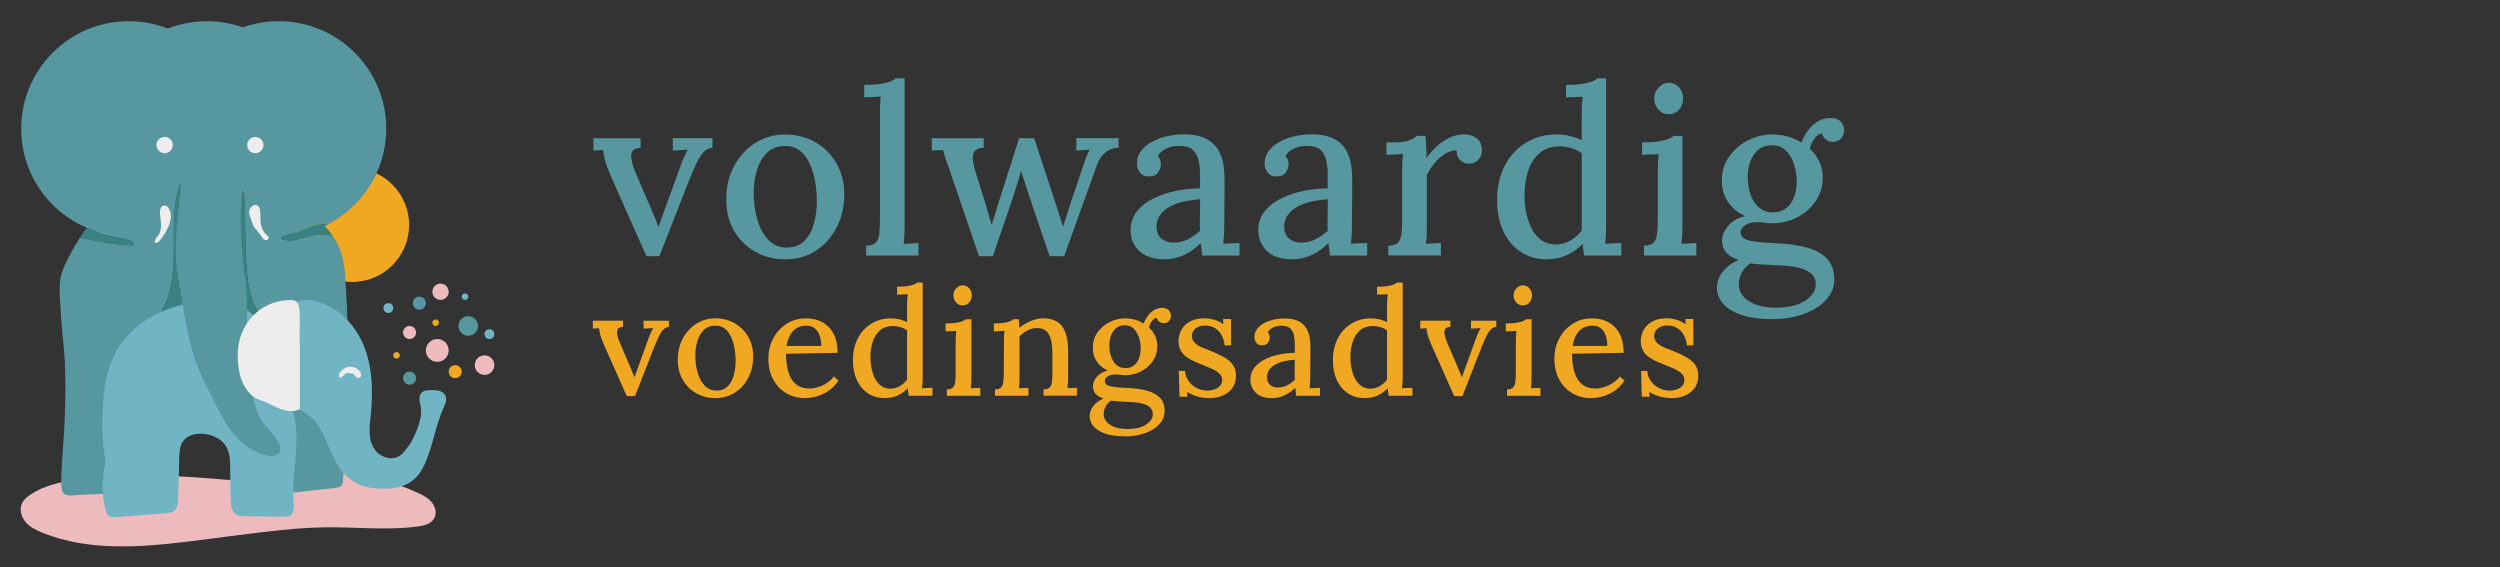 <?xml version="1.0" encoding="UTF-8"?> <svg xmlns="http://www.w3.org/2000/svg" viewBox="0 0 766.92 173.96"><rect x="0" y="0" width="766.92" height="173.96" fill="#333333" stroke="none"/><defs><style> .cls-1 { fill: #57979f; } .cls-2 { fill: #71b4c4; } .cls-3 { fill: #f0a721; } .cls-4 { fill: #5698a0; } .cls-5 { fill: #edbbbd; } .cls-6 { fill: #ededed; } .cls-7 { fill: #3a8183; } </style></defs><g id="Layer_2" data-name="Layer 2"><circle class="cls-3" cx="108" cy="69" r="17.5"></circle><path class="cls-5" d="M82.19,147.69c-8.05.18-16.07-.93-24.12-1.39-9.48-.54-18.98-.16-28.45.43-6.93.44-14.18,1.09-20.03,4.84-1.21.77-2.38,1.73-2.93,3.06-.77,1.89-.05,4.13,1.31,5.65s3.26,2.43,5.15,3.19c14.13,5.67,29.98,4.45,45.1,2.6,7.94-.97,15.86-2.09,23.81-3,5.82-.67,11.67-1.22,17.52-1.3,9.51-.13,19.06.98,28.49-.24,1.98-.26,4.2-.79,5.17-2.54.86-1.55.35-3.57-.78-4.93s-2.76-2.2-4.37-2.93c-6.47-2.93-14.2-5.34-21.29-6.12-3.67-.4-7.54.84-11.15,1.39-4.45.68-8.94,1.19-13.44,1.29Z"></path><g><path class="cls-1" d="M198.31,78.61l-10.66-23.98c-.72-1.63-1.26-2.98-1.62-4.03-.36-1.06-.6-1.96-.72-2.7-.12-.74-.23-1.38-.32-1.91l-2.95.22v-3.82h14.47v2.95c-1.3.05-2.14.41-2.52,1.08-.38.67-.47,1.55-.25,2.63s.56,2.24,1.04,3.49l4.97,11.52c.38.86.76,1.75,1.12,2.66.36.91.73,1.85,1.12,2.81h.07c.29-.82.59-1.67.9-2.56.31-.89.61-1.74.9-2.56l4.9-13.46c.38-1.15.78-2.14,1.19-2.95.41-.82.76-1.51,1.04-2.09l-4.61.29v-3.82h12.17v2.95c-1.06.1-1.97.55-2.74,1.37-.77.82-1.48,1.92-2.12,3.31-.65,1.39-1.33,2.95-2.05,4.68l-9.36,23.9h-3.96Z"></path><path class="cls-1" d="M240.93,79.55c-3.41,0-6.48-.77-9.22-2.3s-4.91-3.68-6.52-6.44c-1.61-2.76-2.41-5.94-2.41-9.54,0-3.89.8-7.33,2.41-10.33,1.61-3,3.78-5.36,6.52-7.09s5.78-2.59,9.14-2.59,6.48.78,9.22,2.34c2.74,1.56,4.91,3.72,6.52,6.48,1.61,2.76,2.41,5.94,2.41,9.54,0,3.79-.79,7.2-2.38,10.22s-3.73,5.4-6.44,7.13c-2.71,1.73-5.8,2.59-9.25,2.59ZM241.44,75.95c2.3-.05,4.12-.77,5.44-2.16,1.32-1.39,2.27-3.18,2.84-5.36.58-2.18.86-4.45.86-6.8,0-2.06-.18-4.09-.54-6.08-.36-1.99-.92-3.8-1.69-5.44-.77-1.63-1.78-2.94-3.02-3.92-1.25-.98-2.76-1.45-4.54-1.4-2.26,0-4.09.7-5.51,2.09-1.42,1.39-2.45,3.18-3.1,5.36-.65,2.18-.97,4.5-.97,6.95,0,2.83.36,5.52,1.08,8.06.72,2.54,1.84,4.63,3.35,6.26,1.51,1.63,3.44,2.45,5.8,2.45Z"></path><path class="cls-1" d="M265.7,75.37c1.44,0,2.45-.34,3.02-1.01.58-.67.92-1.61,1.04-2.81.12-1.2.18-2.59.18-4.18v-32.54c0-.82.01-1.64.04-2.48.02-.84.08-1.74.18-2.7-.82.05-1.68.08-2.59.11-.91.02-1.73.06-2.45.11v-3.82c2.16,0,3.88-.11,5.15-.32,1.27-.22,2.26-.47,2.95-.76.7-.29,1.21-.6,1.55-.94h2.74v45.43c0,.86-.02,1.74-.07,2.63-.05.89-.12,1.79-.22,2.7.77-.05,1.55-.08,2.34-.11.79-.02,1.52-.06,2.2-.11v3.82h-16.06v-3.02Z"></path><path class="cls-1" d="M300.33,78.61l-9.14-26.78c-.38-1.06-.7-1.93-.94-2.63-.24-.7-.43-1.3-.58-1.8-.14-.5-.26-.97-.36-1.4l-3.46.22v-3.82h15.91v2.95c-1.92.05-3,.73-3.24,2.05-.24,1.32-.02,2.99.65,5l3.02,9.65c.34,1.15.67,2.32,1.01,3.49.33,1.18.67,2.34,1.01,3.49.38-1.2.77-2.45,1.15-3.74.38-1.3.82-2.69,1.3-4.18l5.98-18.72h4.61l6.77,20.59c.33,1.06.68,2.15,1.04,3.28.36,1.13.71,2.22,1.04,3.28.33-1.06.68-2.11,1.04-3.17.36-1.06.68-2.09.97-3.1l4.1-12.17c.38-1.1.73-2.08,1.04-2.92.31-.84.68-1.6,1.12-2.27l-4.18.29v-3.82h12.96v2.95c-1.15.05-2.11.28-2.88.68-.77.41-1.43.91-1.98,1.51-.55.6-1,1.27-1.33,2.02-.34.74-.62,1.48-.86,2.2l-9.65,26.86h-4.46l-6.19-18.22c-.24-.77-.5-1.6-.79-2.48-.29-.89-.59-1.81-.9-2.77-.31-.96-.61-1.87-.9-2.74-.24,1.01-.54,2.08-.9,3.2-.36,1.13-.71,2.21-1.04,3.24-.34,1.03-.62,1.93-.86,2.7l-5.83,17.06h-4.25Z"></path><path class="cls-1" d="M368.8,78.39c-.1-.77-.17-1.44-.22-2.02-.05-.58-.12-1.18-.22-1.8-1.63,1.63-3.38,2.87-5.26,3.71-1.87.84-3.82,1.26-5.83,1.26-3.46,0-6.06-.85-7.81-2.56-1.75-1.7-2.63-3.83-2.63-6.37,0-2.21.65-4.13,1.94-5.76,1.3-1.63,3-2.96,5.11-4,2.11-1.03,4.42-1.8,6.91-2.3,2.5-.5,4.94-.76,7.34-.76v-4.25c0-1.54-.14-2.96-.43-4.28-.29-1.32-.88-2.4-1.76-3.24-.89-.84-2.27-1.26-4.14-1.26-1.25-.05-2.5.18-3.74.68-1.25.5-2.21,1.33-2.88,2.48.38.38.64.83.76,1.33.12.5.18.97.18,1.4,0,.67-.29,1.43-.86,2.27-.58.84-1.56,1.24-2.95,1.19-1.15,0-2.03-.4-2.63-1.19-.6-.79-.9-1.72-.9-2.77,0-1.73.64-3.26,1.91-4.61,1.27-1.34,3.01-2.4,5.22-3.17,2.21-.77,4.68-1.15,7.42-1.15,4.13,0,7.21,1.08,9.25,3.24,2.04,2.16,3.06,5.57,3.06,10.22v4.97c0,1.58-.01,3.17-.04,4.75s-.04,3.26-.04,5.04c0,.72-.02,1.54-.07,2.45-.05.91-.12,1.87-.22,2.88.82-.05,1.66-.1,2.52-.14.86-.05,1.68-.07,2.45-.07v3.82h-11.45ZM368.16,61.11c-1.54.1-3.11.31-4.72.65-1.61.34-3.06.84-4.36,1.51-1.3.67-2.34,1.54-3.13,2.59-.79,1.06-1.19,2.33-1.19,3.82.1,1.63.64,2.83,1.62,3.6.98.77,2.15,1.15,3.49,1.15,1.68,0,3.17-.32,4.46-.97s2.57-1.55,3.82-2.7c-.05-.53-.07-1.07-.07-1.62v-1.76c0-.43.01-1.24.04-2.41.02-1.18.04-2.46.04-3.85Z"></path><path class="cls-1" d="M407.97,78.39c-.1-.77-.17-1.44-.22-2.02-.05-.58-.12-1.18-.22-1.8-1.63,1.63-3.38,2.87-5.26,3.71-1.87.84-3.82,1.26-5.83,1.26-3.46,0-6.06-.85-7.81-2.56-1.75-1.7-2.63-3.83-2.63-6.37,0-2.21.65-4.13,1.94-5.76,1.3-1.63,3-2.96,5.11-4,2.11-1.03,4.42-1.8,6.91-2.3,2.5-.5,4.94-.76,7.34-.76v-4.25c0-1.54-.14-2.96-.43-4.28-.29-1.32-.88-2.4-1.76-3.24-.89-.84-2.27-1.26-4.14-1.26-1.25-.05-2.5.18-3.74.68-1.25.5-2.21,1.33-2.88,2.48.38.38.64.83.76,1.33.12.5.18.97.18,1.4,0,.67-.29,1.43-.86,2.27-.58.84-1.56,1.24-2.95,1.19-1.15,0-2.03-.4-2.63-1.19-.6-.79-.9-1.72-.9-2.77,0-1.73.64-3.26,1.91-4.61,1.27-1.34,3.01-2.4,5.22-3.17,2.21-.77,4.68-1.15,7.42-1.15,4.13,0,7.21,1.08,9.25,3.24,2.04,2.16,3.06,5.57,3.06,10.22v4.97c0,1.58-.01,3.17-.04,4.75s-.04,3.26-.04,5.04c0,.72-.02,1.54-.07,2.45-.05.91-.12,1.87-.22,2.88.82-.05,1.66-.1,2.52-.14.86-.05,1.68-.07,2.45-.07v3.82h-11.45ZM407.33,61.11c-1.54.1-3.11.31-4.72.65-1.61.34-3.06.84-4.36,1.51-1.3.67-2.34,1.54-3.13,2.59-.79,1.06-1.19,2.33-1.19,3.82.1,1.63.64,2.83,1.62,3.6.98.77,2.15,1.15,3.49,1.15,1.68,0,3.17-.32,4.46-.97s2.57-1.55,3.82-2.7c-.05-.53-.07-1.07-.07-1.62v-1.76c0-.43.01-1.24.04-2.41.02-1.18.04-2.46.04-3.85Z"></path><path class="cls-1" d="M425.9,75.37c1.44,0,2.45-.34,3.02-1.01.58-.67.92-1.61,1.04-2.81.12-1.2.18-2.59.18-4.18v-14.98c0-.77.01-1.6.04-2.48.02-.89.11-1.76.25-2.63-.82.05-1.68.08-2.59.11-.91.02-1.75.06-2.52.11v-3.82h2.45c2.02,0,3.55-.22,4.61-.65,1.05-.43,1.82-.89,2.3-1.37h2.59c.1.67.17,1.61.22,2.81.05,1.2.09,2.54.14,4.03.91-1.34,1.97-2.56,3.17-3.64,1.2-1.08,2.51-1.96,3.92-2.63,1.42-.67,2.89-1.01,4.43-1.01s2.77.4,3.85,1.19,1.62,2.08,1.62,3.85c0,.48-.13,1.03-.4,1.66-.26.62-.7,1.16-1.3,1.62-.6.46-1.4.68-2.41.68-1.01-.05-1.88-.43-2.63-1.15-.74-.72-1.09-1.7-1.04-2.95-1.15,0-2.3.35-3.46,1.04-1.15.7-2.22,1.62-3.2,2.77-.98,1.15-1.81,2.4-2.48,3.74v15.77c0,.86-.01,1.74-.04,2.63-.03.89-.11,1.79-.25,2.7.77-.05,1.56-.08,2.38-.11.82-.02,1.56-.06,2.23-.11v3.82h-16.13v-3.02Z"></path><path class="cls-1" d="M474.43,79.55c-2.93,0-5.53-.73-7.81-2.2-2.28-1.46-4.08-3.56-5.4-6.3-1.32-2.74-1.98-5.95-1.98-9.65,0-3.94.77-7.42,2.3-10.44,1.54-3.02,3.7-5.4,6.48-7.13,2.78-1.73,5.95-2.59,9.5-2.59,1.49,0,2.92.18,4.28.54,1.37.36,2.51.78,3.42,1.26v-8.21c0-.72.02-1.52.07-2.41.05-.89.12-1.81.22-2.77-.86.05-1.75.1-2.66.14-.91.05-1.73.07-2.45.07v-3.82c2.16,0,3.88-.11,5.15-.32,1.27-.22,2.26-.47,2.95-.76.7-.29,1.21-.6,1.55-.94h2.66v45.43c0,.72-.02,1.54-.07,2.45-.05.91-.12,1.87-.22,2.88.86-.05,1.73-.1,2.59-.14.86-.05,1.66-.07,2.38-.07v3.82h-11.45c-.1-.67-.18-1.3-.25-1.87-.07-.58-.13-1.15-.18-1.73-1.44,1.54-3.1,2.71-4.97,3.53-1.87.82-3.91,1.22-6.12,1.22ZM477.38,75.01c1.49,0,2.94-.41,4.36-1.22,1.42-.82,2.58-1.85,3.49-3.1v-23.69c-.91-.67-1.98-1.19-3.2-1.55-1.22-.36-2.48-.54-3.78-.54-2.35,0-4.33.68-5.94,2.05-1.61,1.37-2.8,3.23-3.56,5.58-.77,2.35-1.13,5.04-1.08,8.06.09,2.59.5,4.99,1.22,7.2.72,2.21,1.79,3.96,3.2,5.26,1.42,1.3,3.18,1.94,5.29,1.94Z"></path><path class="cls-1" d="M504.31,75.37c1.44,0,2.45-.34,3.02-1.01.58-.67.92-1.61,1.04-2.81.12-1.2.18-2.59.18-4.18v-14.9c0-.82.02-1.64.07-2.48.05-.84.12-1.74.22-2.7-.82.05-1.68.08-2.59.11-.91.02-1.75.06-2.52.11v-3.82c2.16,0,3.88-.11,5.15-.32,1.27-.22,2.26-.47,2.95-.76.7-.29,1.21-.6,1.55-.94h2.74v27.79c0,.86-.03,1.74-.07,2.63-.05.89-.12,1.79-.22,2.7.77-.05,1.55-.08,2.34-.11.79-.02,1.52-.06,2.2-.11v3.82h-16.06v-3.02ZM511.94,35.05c-1.25,0-2.3-.47-3.17-1.4-.86-.94-1.3-2.08-1.3-3.42s.46-2.48,1.37-3.42c.91-.94,1.94-1.4,3.1-1.4,1.25,0,2.29.47,3.13,1.4.84.94,1.26,2.08,1.26,3.42s-.42,2.48-1.26,3.42c-.84.94-1.88,1.4-3.13,1.4Z"></path><path class="cls-1" d="M544.12,97.91c-4.22,0-7.62-.47-10.19-1.4-2.57-.94-4.42-2.14-5.54-3.6-1.13-1.46-1.69-3.01-1.69-4.64,0-1.3.3-2.5.9-3.6.6-1.1,1.4-2.08,2.41-2.92,1.01-.84,2.13-1.5,3.38-1.98-1.68-.53-2.95-1.29-3.82-2.27-.86-.98-1.3-2.2-1.3-3.64,0-1.54.61-3.05,1.84-4.54,1.22-1.49,2.99-2.5,5.29-3.02-2.16-.96-3.89-2.35-5.18-4.18-1.3-1.82-1.97-3.98-2.02-6.48-.05-2.88.68-5.4,2.2-7.56s3.46-3.84,5.83-5.04c2.38-1.2,4.86-1.8,7.45-1.8,1.49,0,3.02.2,4.61.61,1.58.41,3.02,1.04,4.32,1.91.53-1.39,1.22-2.66,2.09-3.82.86-1.15,1.88-2.06,3.06-2.74,1.17-.67,2.41-1.01,3.71-1.01,1.39,0,2.45.36,3.17,1.08.72.72,1.08,1.68,1.08,2.88,0,.38-.11.85-.32,1.4-.22.55-.59,1.02-1.12,1.4-.53.38-1.25.58-2.16.58-.77,0-1.45-.25-2.05-.76-.6-.5-.97-1.12-1.12-1.84-1.01.19-1.84.78-2.48,1.76-.65.98-1.07,1.98-1.26,2.99,1.25,1.1,2.22,2.41,2.92,3.92.7,1.51,1.04,3.13,1.04,4.86,0,2.74-.73,5.16-2.2,7.27-1.46,2.11-3.37,3.77-5.72,4.97-2.35,1.2-4.9,1.8-7.63,1.8-.82,0-1.58-.06-2.3-.18-.72-.12-1.51-.18-2.38-.18-1.54,0-2.8.36-3.78,1.08-.98.72-1.36,1.58-1.12,2.59.24,1.06,1.25,1.75,3.02,2.09,1.78.34,4.34.58,7.7.72,3.7.14,6.88.59,9.54,1.33,2.66.74,4.73,1.88,6.19,3.42,1.46,1.54,2.2,3.62,2.2,6.26,0,1.97-.54,3.72-1.62,5.26s-2.52,2.82-4.32,3.85c-1.8,1.03-3.8,1.81-6.01,2.34-2.21.53-4.42.79-6.62.79ZM544.77,94.38c3.89,0,6.9-.72,9.04-2.16,2.13-1.44,3.2-3.07,3.2-4.9,0-1.54-.53-2.73-1.58-3.56-1.06-.84-2.53-1.44-4.43-1.8-1.9-.36-4.12-.56-6.66-.61-1.25-.1-2.52-.17-3.82-.22-1.3-.05-2.5-.17-3.6-.36-1.1.77-1.96,1.7-2.56,2.81-.6,1.1-.92,2.26-.97,3.46,0,2.21,1.03,3.98,3.1,5.33,2.06,1.34,4.82,2.02,8.28,2.02ZM543.83,65.15c1.63,0,2.99-.42,4.07-1.26,1.08-.84,1.9-1.97,2.45-3.38.55-1.42.83-2.96.83-4.64,0-1.97-.29-3.82-.86-5.54s-1.42-3.12-2.52-4.18c-1.1-1.06-2.52-1.58-4.25-1.58-2.35,0-4.18.94-5.47,2.81-1.3,1.87-1.94,4.13-1.94,6.77,0,2.11.3,4,.9,5.65.6,1.66,1.48,2.96,2.63,3.92,1.15.96,2.54,1.44,4.18,1.44Z"></path><path class="cls-3" d="M192.28,121.53l-6.81-15.32c-.46-1.04-.81-1.9-1.04-2.58-.23-.67-.38-1.25-.46-1.73-.08-.47-.15-.88-.21-1.22l-1.89.14v-2.44h9.25v1.89c-.83.03-1.37.26-1.61.69-.25.43-.3.99-.16,1.68.14.69.36,1.43.67,2.23l3.17,7.36c.25.55.48,1.12.71,1.7.23.58.47,1.18.71,1.79h.05c.18-.52.38-1.07.57-1.63s.39-1.11.58-1.63l3.13-8.6c.25-.74.5-1.36.76-1.89.26-.52.48-.97.67-1.33l-2.94.18v-2.44h7.77v1.89c-.67.06-1.26.35-1.75.87-.49.52-.94,1.23-1.36,2.12-.41.89-.85,1.89-1.31,2.99l-5.98,15.27h-2.53Z"></path><path class="cls-3" d="M219.51,122.13c-2.18,0-4.14-.49-5.89-1.47-1.75-.98-3.14-2.35-4.16-4.12-1.03-1.76-1.54-3.8-1.54-6.1,0-2.48.51-4.68,1.54-6.6,1.03-1.92,2.42-3.43,4.16-4.53s3.7-1.66,5.84-1.66,4.14.5,5.89,1.5c1.75,1,3.14,2.38,4.16,4.14s1.54,3.79,1.54,6.09c0,2.42-.51,4.6-1.52,6.53-1.01,1.93-2.38,3.45-4.12,4.55-1.73,1.1-3.7,1.66-5.91,1.66ZM219.83,119.83c1.47-.03,2.63-.49,3.47-1.38.84-.89,1.45-2.03,1.82-3.43.37-1.39.55-2.84.55-4.35,0-1.32-.12-2.61-.34-3.89-.23-1.27-.59-2.43-1.08-3.47-.49-1.04-1.13-1.88-1.93-2.51-.8-.63-1.76-.93-2.9-.9-1.44,0-2.62.44-3.52,1.33-.9.89-1.56,2.03-1.98,3.43s-.62,2.88-.62,4.44c0,1.81.23,3.53.69,5.15.46,1.63,1.17,2.96,2.14,4,.97,1.04,2.2,1.56,3.7,1.56Z"></path><path class="cls-3" d="M246.97,122.13c-2.15,0-4.07-.5-5.77-1.5s-3.04-2.41-4.03-4.23c-.98-1.82-1.47-3.98-1.47-6.46,0-2.15.48-4.16,1.45-6.03.97-1.87,2.32-3.38,4.07-4.53,1.75-1.15,3.77-1.72,6.07-1.72,1.29,0,2.51.2,3.66.6,1.15.4,2.18,1.02,3.08,1.86.9.84,1.62,1.93,2.14,3.27s.78,2.95.78,4.85l-15.82.28c0,2.09.24,3.94.71,5.57.48,1.63,1.25,2.88,2.32,3.77,1.07.89,2.47,1.33,4.19,1.33.83,0,1.71-.15,2.64-.44.94-.29,1.82-.71,2.67-1.27.84-.55,1.56-1.21,2.14-1.98l1.43,1.24c-.92,1.38-1.98,2.46-3.17,3.24-1.2.78-2.42,1.33-3.66,1.66-1.24.32-2.38.48-3.43.48ZM241.31,106.12h10.63c0-1.17-.16-2.21-.48-3.15s-.82-1.68-1.5-2.23c-.67-.55-1.53-.83-2.58-.83-1.62,0-2.96.51-4,1.54-1.04,1.03-1.73,2.58-2.07,4.67Z"></path><path class="cls-3" d="M271.35,122.13c-1.87,0-3.54-.47-4.99-1.4-1.46-.94-2.61-2.28-3.45-4.03s-1.26-3.8-1.26-6.16c0-2.51.49-4.74,1.47-6.67.98-1.93,2.36-3.45,4.14-4.55,1.78-1.1,3.8-1.66,6.07-1.66.95,0,1.86.12,2.74.34.87.23,1.6.5,2.19.81v-5.24c0-.46.01-.97.05-1.54.03-.57.08-1.16.14-1.77-.55.03-1.12.06-1.7.09-.58.03-1.1.05-1.56.05v-2.44c1.38,0,2.48-.07,3.29-.21.81-.14,1.44-.3,1.89-.48.44-.18.77-.38.99-.6h1.7v29.03c0,.46-.02.98-.05,1.56s-.08,1.2-.14,1.84c.55-.03,1.1-.06,1.66-.09.55-.03,1.06-.05,1.52-.05v2.44h-7.31c-.06-.43-.12-.83-.16-1.2s-.08-.74-.12-1.1c-.92.98-1.98,1.73-3.17,2.25-1.2.52-2.5.78-3.91.78ZM273.24,119.23c.95,0,1.88-.26,2.78-.78.9-.52,1.65-1.18,2.23-1.98v-15.13c-.58-.43-1.27-.76-2.05-.99-.78-.23-1.59-.34-2.41-.34-1.5,0-2.77.44-3.8,1.31s-1.79,2.06-2.28,3.57c-.49,1.5-.72,3.22-.69,5.15.06,1.66.32,3.19.78,4.6s1.14,2.53,2.05,3.36c.9.83,2.03,1.24,3.38,1.24Z"></path><path class="cls-3" d="M290.44,119.46c.92,0,1.56-.21,1.93-.64.37-.43.59-1.03.67-1.79.08-.77.12-1.66.12-2.67v-9.52c0-.52.01-1.05.05-1.59.03-.54.08-1.11.14-1.72-.52.03-1.07.05-1.66.07-.58.02-1.12.04-1.61.07v-2.44c1.38,0,2.48-.07,3.29-.21.81-.14,1.44-.3,1.89-.48.44-.18.77-.38.99-.6h1.75v17.76c0,.55-.02,1.11-.05,1.68-.03.57-.08,1.14-.14,1.73.49-.03.99-.05,1.5-.07.51-.01.97-.04,1.4-.07v2.44h-10.26v-1.93ZM295.32,93.7c-.8,0-1.47-.3-2.02-.9-.55-.6-.83-1.33-.83-2.19s.29-1.59.87-2.18c.58-.6,1.24-.9,1.98-.9.8,0,1.46.3,2,.9.54.6.8,1.33.8,2.18s-.27,1.59-.8,2.19c-.54.6-1.2.9-2,.9Z"></path><path class="cls-3" d="M305.21,121.39v-1.93c.92,0,1.56-.21,1.93-.64.37-.43.59-1.03.67-1.79.08-.77.12-1.66.12-2.67l.05-9.57c0-.49,0-1.02.02-1.59.02-.57.07-1.13.16-1.68-.55.03-1.11.05-1.68.07-.57.02-1.1.04-1.59.07v-2.44c1.38,0,2.46-.07,3.24-.21.78-.14,1.38-.3,1.79-.48s.73-.38.94-.6h1.66c.03.28.05.54.07.78.01.25.03.51.05.78.01.28.04.63.07,1.06.67-.55,1.41-1.04,2.21-1.47.8-.43,1.63-.77,2.51-1.04.87-.26,1.71-.39,2.51-.39,2.73,0,4.7.83,5.91,2.48,1.21,1.66,1.82,4.25,1.82,7.77v7.77c0,.55-.02,1.11-.05,1.68-.03.57-.08,1.14-.14,1.73.49-.03.99-.05,1.5-.07.51-.01.97-.04,1.4-.07v2.44h-10.26v-1.93c.92,0,1.56-.21,1.93-.64.37-.43.59-1.03.67-1.79.08-.77.11-1.66.11-2.67v-6.44c-.03-2.42-.42-4.25-1.17-5.47-.75-1.23-1.96-1.82-3.61-1.79-.98,0-1.95.25-2.9.74-.95.49-1.75,1.09-2.39,1.79v12.51c0,.55-.02,1.11-.05,1.68-.03.57-.08,1.14-.14,1.73.49-.03.99-.05,1.5-.07.51-.01.97-.04,1.4-.07v2.44h-10.26Z"></path><path class="cls-3" d="M345.41,133.86c-2.7,0-4.87-.3-6.51-.9-1.64-.6-2.82-1.37-3.54-2.3s-1.08-1.92-1.08-2.97c0-.83.19-1.59.58-2.3.38-.71.9-1.33,1.54-1.86.64-.54,1.36-.96,2.16-1.26-1.07-.34-1.89-.82-2.44-1.45-.55-.63-.83-1.4-.83-2.32,0-.98.39-1.95,1.17-2.9.78-.95,1.91-1.59,3.38-1.93-1.38-.61-2.48-1.5-3.31-2.67-.83-1.17-1.26-2.54-1.29-4.14-.03-1.84.44-3.45,1.4-4.83s2.21-2.45,3.73-3.22c1.52-.77,3.1-1.15,4.76-1.15.95,0,1.93.13,2.94.39,1.01.26,1.93.67,2.76,1.22.34-.89.78-1.7,1.33-2.44.55-.74,1.2-1.32,1.96-1.75.75-.43,1.54-.64,2.37-.64.89,0,1.56.23,2.02.69s.69,1.07.69,1.84c0,.25-.07.54-.21.9s-.38.65-.71.9c-.34.25-.8.37-1.38.37-.49,0-.93-.16-1.31-.48-.38-.32-.62-.71-.71-1.17-.64.12-1.17.5-1.59,1.13s-.68,1.26-.8,1.91c.8.71,1.42,1.54,1.86,2.51s.67,2,.67,3.1c0,1.75-.47,3.3-1.4,4.65-.94,1.35-2.16,2.41-3.66,3.17-1.5.77-3.13,1.15-4.88,1.15-.52,0-1.01-.04-1.47-.12-.46-.08-.97-.12-1.52-.12-.98,0-1.79.23-2.42.69-.63.46-.87,1.01-.71,1.66.15.67.8,1.12,1.93,1.33s2.78.37,4.92.46c2.36.09,4.39.38,6.09.85,1.7.48,3.02,1.2,3.96,2.18.93.98,1.4,2.32,1.4,4,0,1.26-.34,2.38-1.03,3.36-.69.98-1.61,1.8-2.76,2.46-1.15.66-2.43,1.16-3.84,1.5-1.41.34-2.82.51-4.23.51ZM345.82,131.61c2.48,0,4.41-.46,5.77-1.38,1.36-.92,2.05-1.96,2.05-3.13,0-.98-.34-1.74-1.01-2.28-.67-.54-1.62-.92-2.83-1.15-1.21-.23-2.63-.36-4.25-.39-.8-.06-1.61-.11-2.44-.14-.83-.03-1.59-.11-2.3-.23-.71.49-1.25,1.09-1.63,1.79-.38.71-.59,1.44-.62,2.21,0,1.41.66,2.55,1.98,3.4,1.32.86,3.08,1.29,5.29,1.29ZM345.23,112.93c1.04,0,1.91-.27,2.6-.8.69-.54,1.21-1.26,1.56-2.16s.53-1.89.53-2.97c0-1.26-.18-2.44-.55-3.54-.37-1.1-.91-1.99-1.61-2.67-.71-.67-1.61-1.01-2.71-1.01-1.5,0-2.67.6-3.5,1.79s-1.24,2.64-1.24,4.32c0,1.35.19,2.55.58,3.61.38,1.06.94,1.89,1.68,2.51s1.62.92,2.67.92Z"></path><path class="cls-3" d="M371.08,122.13c-1.44,0-2.78-.19-4-.58-1.23-.38-2.21-.83-2.94-1.36l.14,1.52h-2.44l-.23-7.91h1.93c.06,1.13.41,2.16,1.06,3.08s1.48,1.64,2.51,2.16,2.14.78,3.33.78c.71,0,1.4-.11,2.07-.34.67-.23,1.24-.58,1.7-1.06s.69-1.07.69-1.77c0-.77-.24-1.4-.71-1.91-.48-.51-1.12-.96-1.93-1.36-.81-.4-1.74-.8-2.78-1.2-.92-.37-1.85-.75-2.78-1.15s-1.8-.87-2.6-1.43c-.8-.55-1.43-1.23-1.89-2.05-.46-.81-.69-1.82-.69-3.01,0-.71.14-1.46.41-2.28.28-.81.72-1.56,1.33-2.25.61-.69,1.44-1.26,2.48-1.7,1.04-.44,2.33-.67,3.86-.67.83,0,1.76.14,2.78.41s1.99.75,2.88,1.43l-.05-1.61h2.44v8.1h-1.98c-.09-1.07-.38-2.07-.85-2.99-.48-.92-1.14-1.67-2-2.25-.86-.58-1.9-.87-3.13-.87s-2.17.3-2.92.9c-.75.6-1.13,1.34-1.13,2.23s.28,1.61.85,2.16c.57.55,1.31,1.03,2.23,1.43s1.92.8,2.99,1.2c1.29.52,2.5,1.09,3.63,1.7,1.13.61,2.05,1.38,2.76,2.3.71.92,1.06,2.09,1.06,3.5,0,1.53-.39,2.81-1.17,3.84-.78,1.03-1.79,1.79-3.01,2.28s-2.53.74-3.91.74Z"></path><path class="cls-3" d="M397.62,121.39c-.06-.49-.11-.92-.14-1.29-.03-.37-.08-.75-.14-1.15-1.04,1.04-2.16,1.83-3.36,2.37s-2.44.81-3.73.81c-2.21,0-3.87-.54-4.99-1.63-1.12-1.09-1.68-2.44-1.68-4.07,0-1.41.41-2.64,1.24-3.68.83-1.04,1.92-1.89,3.27-2.55,1.35-.66,2.82-1.15,4.42-1.47,1.59-.32,3.16-.48,4.69-.48v-2.71c0-.98-.09-1.89-.28-2.74-.18-.84-.56-1.53-1.13-2.07-.57-.54-1.45-.8-2.65-.8-.8-.03-1.59.11-2.39.44-.8.32-1.41.85-1.84,1.59.25.25.41.53.48.85.08.32.12.62.12.9,0,.43-.18.91-.55,1.45-.37.54-1,.79-1.89.76-.74,0-1.3-.25-1.68-.76-.38-.51-.58-1.1-.58-1.77,0-1.1.41-2.08,1.22-2.94s1.92-1.53,3.34-2.02c1.41-.49,2.99-.74,4.74-.74,2.64,0,4.61.69,5.91,2.07,1.3,1.38,1.96,3.56,1.96,6.53v3.17c0,1.01,0,2.02-.02,3.04s-.02,2.09-.02,3.22c0,.46-.02.98-.05,1.56-.03.58-.08,1.2-.14,1.84.52-.03,1.06-.06,1.61-.09s1.07-.05,1.56-.05v2.44h-7.31ZM397.2,110.35c-.98.06-1.99.2-3.01.41-1.03.21-1.96.54-2.78.97-.83.43-1.5.98-2,1.66-.51.67-.76,1.49-.76,2.44.06,1.04.41,1.81,1.04,2.3.63.49,1.37.74,2.23.74,1.07,0,2.02-.21,2.85-.62s1.64-.99,2.44-1.72c-.03-.34-.05-.68-.05-1.04v-1.13c0-.28,0-.79.02-1.54.01-.75.02-1.57.02-2.46Z"></path><path class="cls-3" d="M418.59,122.13c-1.87,0-3.54-.47-4.99-1.4-1.46-.94-2.61-2.28-3.45-4.03s-1.26-3.8-1.26-6.16c0-2.51.49-4.74,1.47-6.67.98-1.93,2.36-3.45,4.14-4.55,1.78-1.1,3.8-1.66,6.07-1.66.95,0,1.86.12,2.74.34.87.23,1.6.5,2.19.81v-5.24c0-.46.01-.97.05-1.54.03-.57.08-1.16.14-1.77-.55.03-1.12.06-1.7.09-.58.03-1.1.05-1.56.05v-2.44c1.38,0,2.48-.07,3.29-.21.81-.14,1.44-.3,1.89-.48.44-.18.77-.38.99-.6h1.7v29.03c0,.46-.02.98-.05,1.56s-.08,1.2-.14,1.84c.55-.03,1.1-.06,1.66-.09.55-.03,1.06-.05,1.52-.05v2.44h-7.31c-.06-.43-.12-.83-.16-1.2s-.08-.74-.12-1.1c-.92.98-1.98,1.73-3.17,2.25-1.2.52-2.5.78-3.91.78ZM420.48,119.23c.95,0,1.88-.26,2.78-.78.9-.52,1.65-1.18,2.23-1.98v-15.13c-.58-.43-1.27-.76-2.05-.99-.78-.23-1.59-.34-2.41-.34-1.5,0-2.77.44-3.8,1.31s-1.79,2.06-2.28,3.57c-.49,1.5-.72,3.22-.69,5.15.06,1.66.32,3.19.78,4.6s1.14,2.53,2.05,3.36c.9.83,2.03,1.24,3.38,1.24Z"></path><path class="cls-3" d="M446.1,121.53l-6.81-15.32c-.46-1.04-.81-1.9-1.04-2.58-.23-.67-.38-1.25-.46-1.73-.08-.47-.15-.88-.21-1.22l-1.89.14v-2.44h9.25v1.89c-.83.03-1.37.26-1.61.69-.25.43-.3.99-.16,1.68.14.69.36,1.43.67,2.23l3.17,7.36c.25.55.48,1.12.71,1.7.23.58.47,1.18.71,1.79h.05c.18-.52.38-1.07.57-1.63s.39-1.11.58-1.63l3.13-8.6c.25-.74.5-1.36.76-1.89.26-.52.48-.97.67-1.33l-2.94.18v-2.44h7.77v1.89c-.67.06-1.26.35-1.75.87-.49.52-.94,1.23-1.36,2.12-.41.89-.85,1.89-1.31,2.99l-5.98,15.27h-2.53Z"></path><path class="cls-3" d="M462.29,119.46c.92,0,1.56-.21,1.93-.64.37-.43.59-1.03.67-1.79.08-.77.12-1.66.12-2.67v-9.52c0-.52.01-1.05.05-1.59.03-.54.08-1.11.14-1.72-.52.03-1.07.05-1.66.07-.58.02-1.12.04-1.61.07v-2.44c1.38,0,2.48-.07,3.29-.21.81-.14,1.44-.3,1.89-.48.44-.18.77-.38.99-.6h1.75v17.76c0,.55-.02,1.11-.05,1.68-.03.57-.08,1.14-.14,1.73.49-.03.99-.05,1.5-.07.51-.01.97-.04,1.4-.07v2.44h-10.26v-1.93ZM467.17,93.7c-.8,0-1.47-.3-2.02-.9-.55-.6-.83-1.33-.83-2.19s.29-1.59.87-2.18c.58-.6,1.24-.9,1.98-.9.8,0,1.46.3,2,.9.54.6.8,1.33.8,2.18s-.27,1.59-.8,2.19c-.54.6-1.2.9-2,.9Z"></path><path class="cls-3" d="M488.1,122.13c-2.15,0-4.07-.5-5.77-1.5s-3.04-2.41-4.03-4.23c-.98-1.82-1.47-3.98-1.47-6.46,0-2.15.48-4.16,1.45-6.03.97-1.87,2.32-3.38,4.07-4.53,1.75-1.15,3.77-1.72,6.07-1.72,1.29,0,2.51.2,3.66.6,1.15.4,2.18,1.02,3.08,1.86.9.84,1.62,1.93,2.14,3.27s.78,2.95.78,4.85l-15.82.28c0,2.09.24,3.94.71,5.57.48,1.63,1.25,2.88,2.32,3.77,1.07.89,2.47,1.33,4.19,1.33.83,0,1.71-.15,2.64-.44.94-.29,1.82-.71,2.67-1.27.84-.55,1.56-1.21,2.14-1.98l1.43,1.24c-.92,1.38-1.98,2.46-3.17,3.24-1.2.78-2.42,1.33-3.66,1.66-1.24.32-2.38.48-3.43.48ZM482.44,106.12h10.63c0-1.17-.16-2.21-.48-3.15s-.82-1.68-1.5-2.23c-.67-.55-1.53-.83-2.58-.83-1.62,0-2.96.51-4,1.54-1.04,1.03-1.73,2.58-2.07,4.67Z"></path><path class="cls-3" d="M512.89,122.13c-1.44,0-2.78-.19-4-.58-1.23-.38-2.21-.83-2.94-1.36l.14,1.52h-2.44l-.23-7.91h1.93c.06,1.13.41,2.16,1.06,3.08s1.48,1.64,2.51,2.16,2.14.78,3.33.78c.71,0,1.4-.11,2.07-.34.67-.23,1.24-.58,1.7-1.06s.69-1.07.69-1.77c0-.77-.24-1.4-.71-1.91-.48-.51-1.12-.96-1.93-1.36-.81-.4-1.74-.8-2.78-1.2-.92-.37-1.85-.75-2.78-1.15s-1.8-.87-2.6-1.43c-.8-.55-1.43-1.23-1.89-2.05-.46-.81-.69-1.82-.69-3.01,0-.71.14-1.46.41-2.28.28-.81.72-1.56,1.33-2.25.61-.69,1.44-1.26,2.48-1.7,1.04-.44,2.33-.67,3.86-.67.83,0,1.76.14,2.78.41s1.99.75,2.88,1.43l-.05-1.61h2.44v8.1h-1.98c-.09-1.07-.38-2.07-.85-2.99-.48-.92-1.14-1.67-2-2.25-.86-.58-1.9-.87-3.13-.87s-2.17.3-2.92.9c-.75.6-1.13,1.34-1.13,2.23s.28,1.61.85,2.16c.57.55,1.31,1.03,2.23,1.43s1.92.8,2.99,1.2c1.29.52,2.5,1.09,3.63,1.7,1.13.61,2.05,1.38,2.76,2.3.71.92,1.06,2.09,1.06,3.5,0,1.53-.39,2.81-1.17,3.84-.78,1.03-1.79,1.79-3.01,2.28s-2.53.74-3.91.74Z"></path></g></g><g id="Layer_3" data-name="Layer 3"><g><path class="cls-1" d="M118.5,39.5c0-18.23-14.77-33-33-33-3.86,0-7.56.67-11,1.89-3.44-1.22-7.14-1.89-11-1.89-4.24,0-8.28.81-12,2.26-3.72-1.45-7.76-2.26-12-2.26C21.27,6.5,6.5,21.27,6.5,39.5c0,13.65,8.28,25.36,20.1,30.38-.03.04-.05.07-.07.11.17.02.35.05.52.11,1.94.71,3.55,1.74,5.64,2.18,2.35.49,4.76.74,7.04,1.49.69.23,1.52.9,1.12,1.51-4.49-.16-8.97-.76-13.34-1.78-1.01-.24-2.06-.48-3.08-.43-1.8,2.8-3.39,5.71-4.78,8.77-.85,1.88-1.32,3.9-1.35,5.96-.03,1.62.04,3.31.11,4.38.26,4.14.52,8.29.95,12.42.21,1.97.41,3.94.5,5.92.46,10.11.04,20.15-.78,30.31-.08,2.94-.54,6.21-.15,9.12.38,2.83,3.49,1.94,5.67,1.85l9.68-.37c3.94-.15,7.91-.31,11.72-1.32.69-.18,1.41-.41,1.9-.93.83-.87.76-2.22.71-3.42-.24-6.45,1.8-12.96,5.69-18.11.94-1.24,2.03-2.44,3.45-3.07,1.32-.58,2.8-.61,4.24-.64,3.44-.06,7.11-.06,10.02,1.77,1.76,1.11,3.08,2.79,4.16,4.57,2.29,3.78,3.64,8.13,3.87,12.54.17,3.28,0,7.19,4,8.38,1,.3,2.06.33,3.1.21l15.46-1.7c.92-.1,1.99-.3,2.4-1.13.15-.31.19-.66.22-1,1.84-20.48,2.09-41.11.74-61.63-.18-2.69-.39-5.4-1.16-7.98-.6-2-1.54-3.88-2.71-5.6-.34-.02-.68-.06-1-.11-1.57-.23-3.17-.21-4.73.05-1.69.28-3.32.83-4.99,1.17-1.68.33-3.46.44-5.06-.18.52-.99,1.83-1.15,2.92-1.42,1.38-.34,2.64-1.01,3.94-1.56,2.19-.93,5.14-2.01,7.66-1.63,10.49-5.53,17.65-16.52,17.65-29.2ZM56.49,94.05c-.67,1.57-3.87,3.87-5.67,3.82-2.91-.09-.42-3.81.13-5.13,2.17-5.24,2.4-11.04,2.4-16.63,0-6.25-.27-12.64,1.56-18.61.09-.3.19-.6.3-.89.98,1.34,1.07,3.13,1.02,4.79-.14,4.89-1.11,9.75-1.06,14.64.05,5.22,1.25,10.37,1.57,15.58.05.83.07,1.69-.25,2.45ZM79.33,97.36c-.3.7-1.13,1.06-1.9,1s-1.46-.43-2.11-.83c-.42-.26-.85-.55-1.13-.96-.32-.47-.4-1.06-.48-1.62-.42-3.09-.83-6.22-.5-9.33.19-1.73.61-3.45.58-5.19-.04-2.68-1.14-5.22-1.7-7.84-.78-3.64-.54-7.4.1-11.04.13-.73.07-3.18.72-3.63,1.39-.96,1.96,1.47,2.02,2.31.63,9.55-.26,19.23,1.6,28.62.39,1.97.92,3.95,1.96,5.66.54.88,1.23,1.89.84,2.84Z"></path><path class="cls-7" d="M55.17,76.02c-.05-4.9.92-9.75,1.06-14.64.05-1.66-.04-3.44-1.02-4.79-.11.3-.2.59-.3.89-1.84,5.98-1.57,12.36-1.56,18.61,0,5.59-.22,11.39-2.4,16.63-.55,1.32-3.04,5.05-.13,5.13,1.8.05,5-2.25,5.67-3.82.33-.76.3-1.62.25-2.45-.32-5.21-1.52-10.36-1.57-15.58Z"></path><path class="cls-7" d="M76.53,88.86c-1.86-9.38-.98-19.07-1.6-28.62-.06-.84-.62-3.27-2.02-2.31-.65.45-.6,2.89-.72,3.63-.63,3.64-.88,7.4-.1,11.04.57,2.62,1.66,5.16,1.7,7.84.03,1.74-.39,3.46-.58,5.19-.33,3.1.08,6.23.5,9.33.08.56.16,1.15.48,1.62.28.41.7.7,1.13.96.65.4,1.35.78,2.11.83s1.6-.3,1.9-1c.4-.95-.3-1.96-.84-2.84-1.05-1.71-1.57-3.69-1.96-5.66Z"></path><path class="cls-7" d="M27.5,73.5c4.38,1.03,8.85,1.62,13.34,1.78.4-.61-.43-1.28-1.12-1.51-2.28-.75-4.69-1-7.04-1.49-2.1-.44-3.7-1.47-5.64-2.18-.17-.06-.35-.09-.52-.11-.73,1.01-1.43,2.04-2.1,3.08,1.01-.05,2.07.2,3.08.43Z"></path><path class="cls-7" d="M93.18,70.33c-1.3.55-2.57,1.23-3.94,1.56-1.09.27-2.4.43-2.92,1.42,1.6.61,3.38.51,5.06.18,1.68-.33,3.3-.89,4.99-1.17,1.56-.26,3.16-.27,4.73-.05.32.05.66.09,1,.11-.74-1.08-1.57-2.1-2.47-3.06.42-.2.82-.42,1.22-.63-2.52-.37-5.47.71-7.66,1.63Z"></path></g></g><g id="Layer_4" data-name="Layer 4"><path class="cls-2" d="M31.42,131.22c-.03-8.12.37-16.61,4.38-23.68,5.85-10.32,18.44-15.36,30.3-15.19,2.26.03,4.57.24,6.66,1.1,3.52,1.45,6.08,4.58,9.42,6.42-.28-.78.87-1.19,1.61-1.56,1.12-.56,1.66-1.83,2.4-2.84,2.44-3.35,7.31-3.99,11.31-2.9,6.74,1.84,11.9,7.64,14.37,14.18s2.56,13.74,1.85,20.69c-.23,2.2-.53,4.42-.22,6.61s1.35,4.39,3.24,5.54c2.56,1.56,5.42,1.31,7.27-1.05,1-1.28,2.07-2.55,3-4.62,1.2-2.67,2.72-6.46,2-9.43-.39-1.61-.68-3.42.7-4.34.56-.37,1.27-.42,1.94-.45,1.51-.08,3.17-.11,4.36.83,1.05.84,1,2.45.42,3.72-2.91,6.35-3.22,11.02-5.78,17.31-.63,1.54-2,4.62-5,6.51-2.22,1.4-5.59,2.12-9.9,1.79-4.03-.31-6.84-1.27-10-4.34-1.89-1.83-3.33-4.83-4.05-6.51-1.75-4.06-2.22-5.63-4.53-9.15-.96-1.46-2.76-2.51-3.77-3.38s-2.6-1.23-3.67-.45c2.96,8.83-.42,18.49.37,27.77.15,1.78.08,4.17-1.65,4.62-.31.08-.64.08-.97.08-4.13-.05-8.27-.09-12.4-.14-.81,0-1.66-.03-2.38-.4-1.7-.87-1.94-3.15-1.97-5.06-.04-3.17-.08-6.33-.12-9.5-.03-2.11-.08-4.33-1.09-6.18-1.33-2.45-4.14-3.81-6.91-4.12-2.39-.27-5.1.3-6.48,2.27-1.01,1.44-1.09,3.32-1.14,5.08-.11,4.14-.23,8.27-.34,12.41-.04,1.5-.22,3.25-1.49,4.04-.62.39-1.38.45-2.1.51-5.21.41-10.41.81-15.62,1.22-.72.06-1.5.09-2.08-.34-.5-.38-.71-1.02-.88-1.62-1.18-4.34-1.29-8.91-.41-13.31.4-2.01.14-3.11-.2-5.09-.4-2.33-.43-4.71-.44-7.06Z"></path><path class="cls-1" d="M55.52,56.62c-.57,7.23-1.68,14.47-1.56,21.75.1,4.28,1.03,8.5,1.72,12.71,1.43,9.26,2.98,18.38,7.35,26.75,4.37,8.16,7.21,17.26,16.4,21.15,3.23,1.58,7.85,1.29,6.26-2.78-1.28-2.79-4.15-4.86-5.83-7.85-3.41-6.58-3.19-14.35-3.9-21.57-.47-6.82.2-13.42-.66-20.27-1.25-9.57-2.16-20.02-.78-29.47"></path><path class="cls-6" d="M91.96,98.36c-.03,2.68-.11,5.36.04,8.03v19.03c-1.21.84-2.8.78-4.25.52-2.5-.45-5.5-2.45-7.68-3.12-.72-.22-1.42-.52-2.05-.95-1.51-1.03-2.69-2.55-3.47-4.21-.98-2.08-1.38-4.39-1.54-6.68-.12-1.66-.11-3.33.13-4.97.59-3.96,2.63-7.71,5.7-10.29,2.59-2.17,5.89-3.47,9.26-3.63,1.42-.07,2.74-.21,3.34,1.21s.52,3.53.5,5.05Z"></path></g><g id="Layer_5" data-name="Layer 5"><path class="cls-6" d="M106.45,112.64c1.37-.38,2.94.11,3.85,1.19.25.29.45.64.49,1.02s-.12.8-.45.99c-.31.17-.71.12-1.01-.07s-.51-.49-.68-.8c-.07-.12-.13-.26-.26-.33-.07-.03-.14-.04-.22-.05-.55-.06-1.1-.13-1.65-.19-.74-.08-2.19,2.6-2.53.96-.26-1.23,1.51-2.46,2.45-2.72Z"></path><path class="cls-6" d="M49.05,65.47c.08,1.12.31,2.23.35,3.36s-.12,2.3-.76,3.23c-.51.75-1.35,1.47-1.16,2.36.46.32,1.07-.11,1.44-.54,1.13-1.3,2.06-2.78,2.74-4.36.44-1.02.78-2.11.77-3.22,0-1.04-.47-2.85-1.63-3.21-1.44-.44-1.83,1.34-1.75,2.38Z"></path><path class="cls-6" d="M76.43,65.1c.02.64.24,1.25.46,1.85.22.6.44,1.2.65,1.8.11.31.23.62.4.9.2.33.48.61.74.9.57.63,1.07,1.32,1.54,2.03.26.39.54.81.96,1.01s1.04.08,1.19-.37c.18-.54-.38-1-.8-1.39-1.03-.95-1.47-2.38-1.64-3.77-.15-1.18.28-4.15-.8-4.93-1.29-.93-2.75.76-2.71,1.98Z"></path><circle class="cls-5" cx="134.14" cy="107.5" r="3.5"></circle><circle class="cls-5" cx="135.14" cy="89.5" r="2.5"></circle><circle class="cls-4" cx="143.64" cy="100" r="3"></circle><circle class="cls-5" cx="148.64" cy="112" r="3"></circle><circle class="cls-5" cx="125.64" cy="102" r="2"></circle><circle class="cls-3" cx="121.64" cy="109" r="1"></circle><circle class="cls-3" cx="139.64" cy="114" r="2"></circle><circle class="cls-3" cx="133.64" cy="99" r="1"></circle><circle class="cls-2" cx="119.14" cy="94.5" r="1.5"></circle><circle class="cls-2" cx="142.64" cy="91" r="1"></circle><circle class="cls-2" cx="150.14" cy="102.5" r="1.5"></circle><circle class="cls-4" cx="128.64" cy="93" r="2"></circle><circle class="cls-4" cx="125.64" cy="116" r="2"></circle></g><g id="Layer_8" data-name="Layer 8"><circle class="cls-6" cx="50.5" cy="44.5" r="2.5"></circle><circle class="cls-6" cx="78.33" cy="44.5" r="2.5"></circle></g></svg> 